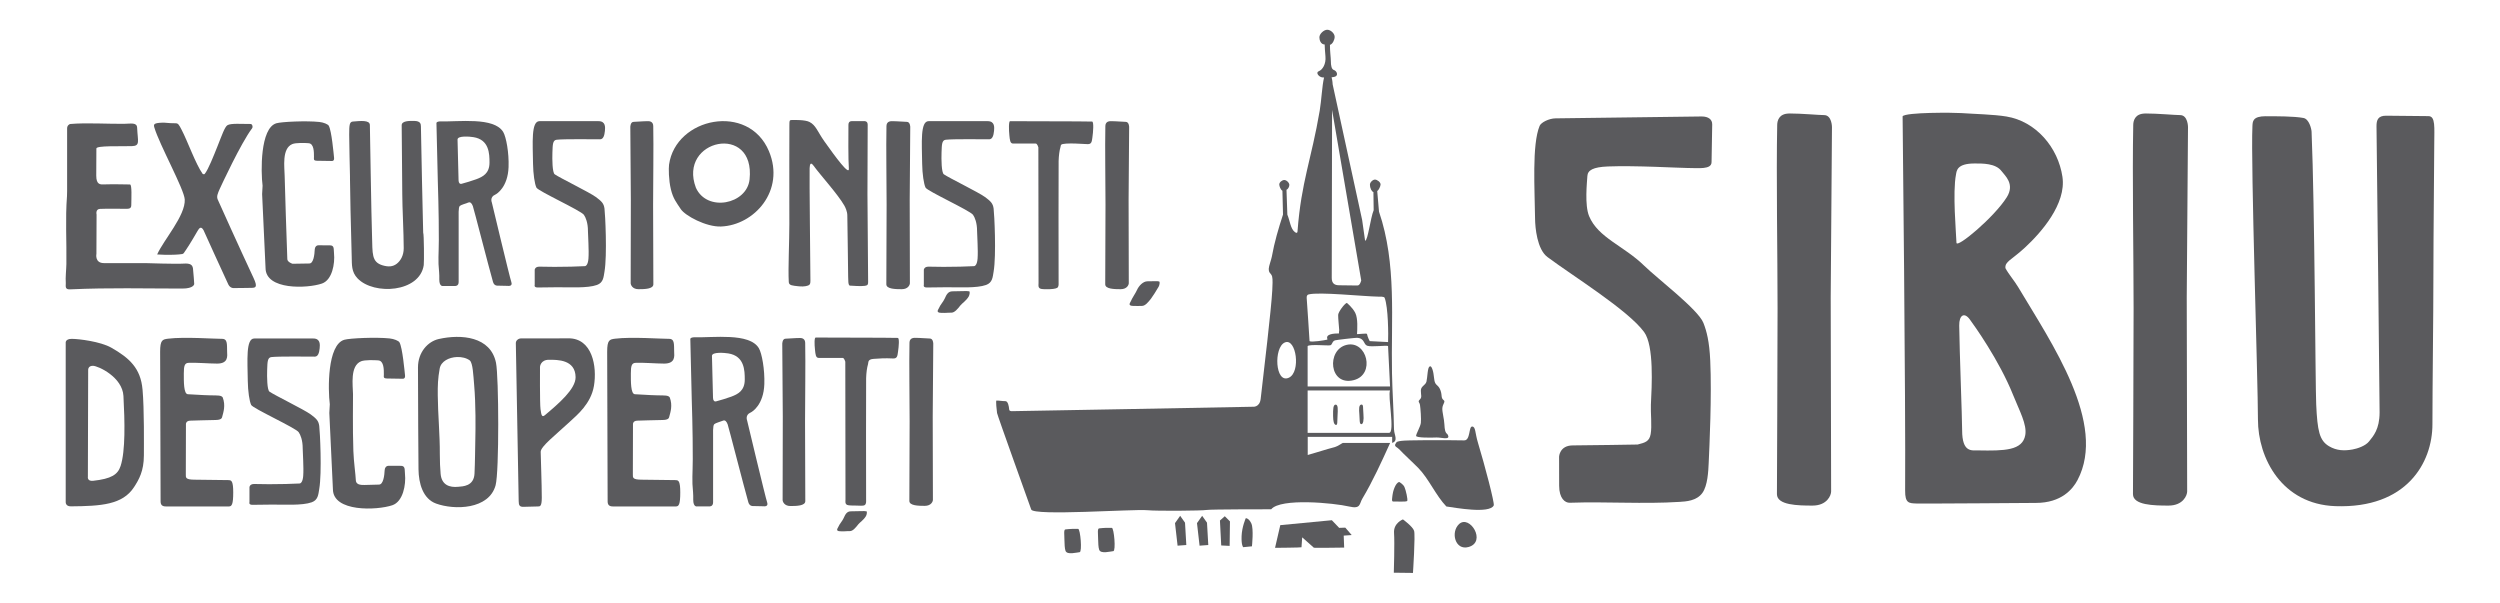 <?xml version="1.0" encoding="UTF-8"?>
<svg id="Layer_1" xmlns="http://www.w3.org/2000/svg" version="1.1" viewBox="0 0 1190.55 287">
  <!-- Generator: Adobe Illustrator 29.7.1, SVG Export Plug-In . SVG Version: 2.1.1 Build 8)  -->
  <defs>
    <style>
      .st0 {
        fill: #5a5a5d;
      }
    </style>
  </defs>
  <g>
    <path class="st0" d="M33.49,59.05c7.23-.66,18.09-.01,25.45-.08,3.36-.03,6.26-.84,6.37,1.88.27,6.41,1.59,8.62-2.5,8.74-5.73.16-16.91-.32-16.91,1.13,0,1.61-.06,8.57-.06,12.93s1.98,4.22,3.56,4.17c4.76-.17,10.71.03,12.5.03,1.01,0,.65,6.61.62,9.9-.02,1.86-1.49,1.68-3.11,1.68-2.98,0-8.82-.09-11.81.05-2.23.11-1.61,2.68-1.61,2.68l-.07,18.71s-.93,4.43,3.61,4.43h19.74s14.79.49,18.1.24c3.31-.24,4.29.61,4.53,2.33s.59,7.38.59,7.38c0,0-.1,2.17-5.73,2.17-18.41,0-34-.49-53.51.38-2.58.11-1.83-1.88-1.92-2.97-.22-2.79.23-6.26.28-9.08.17-10.78-.55-21.55.29-32.32l.06-2.52v-29.81c0-1.31,1.03-2.01,1.53-2.06Z"/>
    <path class="st0" d="M108.35,59.6c1.63-.95,6.69-.56,11.03-.56.69,0,1.24,1.33.62,2.14-5.17,6.8-14.72,27.36-15.36,28.79-.97,2.18-1.58,3.58-.96,5.03s10.78,23.95,17.08,37.4c2.07,4.41.9,4.62-.83,4.68-1.72.07-8.89.1-8.89.1,0,0-1.43,0-2.3-1.7-.87-1.7-11.82-25.88-11.82-25.88-1.15-2-2-1.08-2.82.34-3.2,5.56-5.31,8.83-6.61,10.61-.32.44-.83.49-2.34.62-2.04.17-5.6.31-10.31,0,3.09-6.93,13.54-18.53,13.14-26.17-.25-4.85-12.12-26.24-14.48-34.29-.45-1.52-.27-2.13,3.65-2.29,1.97-.08,2.55.28,6.54.28,1.17,0,1.57.76,2.76,3.03,2.88,5.48,6.65,16.25,10.06,21.08.32,0,.59.48,1.03-.07,1.67-2.09,4.14-8.36,6.06-13.16,2.05-5.11,3.41-9.2,4.74-9.98Z"/>
    <path class="st0" d="M308.65,57.7c-2.45,0-5.88.33-6.9.33-1.58,0-1.58,2.45-1.58,2.45l.25,34.78-.08,39.58c0,.79.8,2.88,3.72,2.88s7.08-.08,7.08-2.34-.12-27.16-.12-37.9.28-27.14.07-37.46c-.02-.78-.28-2.32-2.44-2.32Z"/>
    <path class="st0" d="M424.68,57.7c2.54,0,6.11.33,7.16.33,1.64,0,1.64,2.45,1.64,2.45l-.26,34.78.09,39.58c0,.79-.83,2.88-3.87,2.88s-7.35-.08-7.35-2.34.13-27.16.13-37.9-.29-27.14-.07-37.46c.02-.78.29-2.32,2.53-2.32Z"/>
    <path class="st0" d="M528.92,57.7c2.54,0,6.11.33,7.16.33,1.64,0,1.64,2.45,1.64,2.45l-.26,34.78.09,39.58c0,.79-.83,2.88-3.87,2.88s-7.35-.08-7.35-2.34.13-27.16.13-37.9-.29-27.14-.07-37.46c.02-.78.29-2.32,2.53-2.32Z"/>
    <path class="st0" d="M461.32,141.2c-1.17,2.01-3.16,3.24-3.93,4.22-1.36,1.73-2.77,3.48-4.33,3.48-3.04,0-1.63.19-4.94.08-2.54-.08-1.34-1.47-1.08-2.06.86-2,2.08-3.02,2.8-4.63.93-2.1,1.71-3.56,3.78-3.56,4.89,0,6.59-.27,7.94,0,.45.09.19,1.74-.23,2.46Z"/>
    <path class="st0" d="M551.78,136.51c-1.17,2.01-2.86,4.71-3.63,5.69-1.36,1.73-2.77,3.48-4.33,3.48-3.04,0-.99.1-4.3,0-2.54-.08-1.34-1.47-1.08-2.06.86-2,2.26-3.83,2.98-5.45.93-2.1,2.96-4.21,5.03-4.21,4.89,0,4.21-.19,5.56.09.45.09.19,1.74-.23,2.46Z"/>
    <path class="st0" d="M520.1,57.89c-2.94-.15-37.86-.12-39.07-.18-.69-.04-.64,4.09-.34,6.82.22,2.03.31,3.81,1.72,3.83,2.54.04,8.28.02,10.82,0,.77,0,1.26,1.81,1.26,1.81,0,0,.09,63.87.09,64.69s-.31,2,.76,2.56c.64.33,2.27.32,3.43.32,1.87,0,3.86-.18,4.68-.65.54-.3.68-1.21.68-1.69-.02-9.92-.08-55.63.01-58.77.08-2.51.39-4.99.9-6.67.26-.84-.26-1.38,2.7-1.57,2.97-.19,5.91.05,10.18.25,2.01.1,2.04-1.42,2.3-3.16.38-2.57.75-7.55-.13-7.59Z"/>
    <path class="st0" d="M411.97,57.7h-6.48c-.93,0-1.44.63-1.45,1.68-.04,4.47-.12,16.61.2,20.95.25,3.4-6.2-5.32-11.7-13.08-3.16-4.47-3.98-7.64-7.07-9.18-2.13-1.07-7.03-.93-8.27-.93s-1.28.2-1.28,2.78-.09,31.39-.03,36.74c.07,5.35.06,13.27-.26,24.78-.12,4.48-.18,9.78,0,12.89.1,1.68,1.9,1.67,4.43,1.98,1.27.16,3.34.22,4.76-.33.97-.38,1.12-.92,1.12-2.38,0-3.57-.54-50.21-.38-53.52.1-2.09.52-3.05,1.96-1.06,3.19,4.4,11.39,13.37,14.54,18.83.54.93,1.45,2.89,1.45,4.76s.4,24.52.4,29.14.53,4.3,1.45,4.3c.55,0,4.41.38,6.54.07,1.46-.21,1.52-.75,1.52-1.98,0-3.04-.32-41.68-.32-41.68,0,0,.11-31.41.11-33.06s-1.25-1.68-1.25-1.68Z"/>
    <path class="st0" d="M366.18,71.99c-9.72-23.22-44.4-16.06-47.56,6.4-.23,1.62-.22,7.33.87,11.78,1.09,4.45,2.6,6.21,4.7,9.4s12.12,8.56,19.14,8.3c15.8-.58,30.73-17.05,22.85-35.88ZM356.96,85.46c-1.27,11.87-20.27,15.69-25.56,3.95-8.73-23.11,28.47-31.02,25.56-3.95Z"/>
    <path class="st0" d="M283.66,93.76c-2.89-2.14-17.01-9.02-19.49-10.75-1.15-.8-1.21-7.09-1.1-10.4.13-3.82.15-5.84,2-6.06,3.44-.41,17.91-.21,20.66-.21,1.58,0,2.12-1.78,2.34-4,.16-1.66.41-4.64-3.03-4.64h-28.13c-4.03,0-3.21,10.29-3.07,20.28.07,4.8.77,9.66,1.62,11.37.83,1.67,21.15,10.92,22.6,12.95.87,1.22,1.93,3.82,1.93,7.7,0,2.33.55,9.09.24,13.17-.21,2.69-1.08,3.55-1.72,3.58-3.31.18-9.4.36-14.47.34-2.81-.01-5.04-.1-7.17-.1s-2.23,1.48-2.23,1.48v7.16s-.52,1.28,1.41,1.28c2.38,0,6.11-.09,9.3-.11,5.87-.04,14.43.53,18.94-1.1,3.06-1.11,3.13-3.73,3.57-6.28,1.36-7.89.34-27.64.01-30.09-.33-2.44-1.31-3.44-4.2-5.58Z"/>
    <path class="st0" d="M468.97,93.76c-2.89-2.14-17.01-9.02-19.49-10.75-1.15-.8-1.21-7.09-1.1-10.4.13-3.82.15-5.84,2-6.06,3.44-.41,17.91-.21,20.66-.21,1.58,0,2.12-1.78,2.34-4,.16-1.66.41-4.64-3.03-4.64h-28.13c-4.03,0-3.21,10.29-3.07,20.28.07,4.8.77,9.66,1.62,11.37.83,1.67,21.15,10.92,22.6,12.95.87,1.22,1.93,3.82,1.93,7.7,0,2.33.55,9.09.24,13.17-.21,2.69-1.08,3.55-1.72,3.58-3.31.18-9.4.36-14.47.34-2.81-.01-5.04-.1-7.17-.1s-2.23,1.48-2.23,1.48v7.16s-.52,1.28,1.41,1.28c2.38,0,6.11-.09,9.3-.11,5.87-.04,14.43.53,18.94-1.1,3.06-1.11,3.13-3.73,3.57-6.28,1.36-7.89.34-27.64.01-30.09-.33-2.44-1.31-3.44-4.2-5.58Z"/>
    <path class="st0" d="M234.2,96.37s-1.04-2.52,1.58-3.65c.89-.38,6.06-3.65,6.41-13.16.25-6.8-1.14-14.33-2.54-16.68-4.37-7.31-21.33-4.79-30.04-5.08-2.14.12-1.76,1.02-1.76,1.02l.65,27.62c0,.07.53,15.35.48,27.83-.03,7.08-.47,9.62.14,15.36.11,1.03.08,2.28.08,3.47,0,3.62,1.85,3.09,1.85,3.09h5.72s1.65.12,1.65-1.88v-29.06c0-2.82-.2-6.55.56-7.17s2.41-.96,4.13-1.65c.86-.34,1.56.37,2.07,1.72.44,1.17,7.54,28.88,9.6,36.11.53,1.85,1.98,1.77,1.98,1.77l5.03.11s2.5.4,1.73-1.78c-.77-2.18-9.31-38-9.31-38ZM217.88,66.48c0-2,5.95-1.43,7.58-1.17,7.52,1.2,7.65,7.88,7.65,12.12,0,5.16-3.17,6.75-6.27,7.92-2.1.79-5.21,1.68-7,2.17-.85.23-1.43-.39-1.46-1.62-.14-5.01-.49-17.82-.49-19.42Z"/>
    <path class="st0" d="M201.53,110.84c-.05-.09-1.08-47.74-1.08-50.63,0-1.33-.34-2.55-3.1-2.62-2.5-.06-6.06-.06-6.06,2.07,0,3.93.28,27.07.28,32.86s.69,18.65.69,25.69c0,3.52-1.57,6.08-3.38,7.44-1.8,1.36-3.83,1.53-6.58.74-5.54-1.59-4.83-5.79-5.13-13.97-.33-8.97-.98-51.16-1.03-52.9-.07-2.48-4.58-1.91-8.08-1.64-1.61.12-1.77,1.57-1.77,6.26,0,5.46.31,14.6.38,19.79h0v1.25c-.03,1.87.44,25.42.82,37.1.12,3.71-.23,7.16,2.81,10.32,7.78,8.08,29.57,6.7,31.5-6.35.2-1.38.12-14.73-.26-15.41Z"/>
    <path class="st0" d="M157.12,116.83c-1.36,0-3.78,0-5.44-.02-1.03,0-1.74.81-1.79,1.95-.11,2.56-.6,6.72-2.58,6.72-2.86,0-8.03.13-8.03.13,0,0-2.4-.77-2.45-2.18-.28-7.98-1.21-35.04-1.27-39.67-.05-4.08-1.44-13.05,3.65-15.15,1.7-.7,6.04-.55,7.78-.41,2.55.21,2.54,4.19,2.53,6.54,0,1.04-.39,1.77,1.47,1.82s7.16.11,7.16.11c0,0,1.13.07.94-1.58s-1.14-12.83-2.53-15.22c-.4-.7-2.44-1.58-4.48-1.79-6.17-.65-17.98-.11-20.46.62-7.76,2.29-7.42,23.03-6.57,29.75l-.22,3.99,1.63,35.15c0,10.64,19.91,9.83,26.86,7.44,4.85-1.67,6.27-9.41,5.74-14.47-.21-1.97.26-3.72-1.95-3.72Z"/>
  </g>
  <g>
    <path class="st0" d="M208.95,161.44c10.68-2.39,24.7-1.25,27.26,11.35,1.34,6.61,1.55,51.97-.2,58.32-3.17,11.58-19.61,11.87-28.33,8.7-6.32-2.3-8.3-9.66-8.38-16.31-.06-4.74-.23-32.39-.25-48.5-.01-7.34,4.79-12.42,9.9-13.56ZM225.97,225.51c.27-5.75.27-10.96.39-16.38.11-4.76.27-16.39-.57-25.93-.41-4.66-.59-10.11-2.03-11.53-1.6-1.2-3.88-1.74-6.16-1.65-3.79.15-7.58,2.03-8.21,5.47-.88,4.82-.96,8.15-.92,12.81.07,8.83,1.04,18.88.98,28.02-.02,3.16.15,6.88.38,9.35.49,5.36,4.31,6.56,8.37,6.15,2.05-.21,7.48-.15,7.77-6.3Z"/>
    <path class="st0" d="M381.01,160.96c-2.45,0-5.88.33-6.9.33-1.58,0-1.58,2.45-1.58,2.45l.25,34.78-.08,39.58c0,.79.8,2.88,3.72,2.88s7.08-.08,7.08-2.34-.12-27.16-.12-37.9.28-27.14.07-37.46c-.02-.78-.28-2.32-2.44-2.32Z"/>
    <path class="st0" d="M435.64,160.88c2.54,0,6.11.33,7.16.33,1.64,0,1.64,2.45,1.64,2.45l-.26,34.78.09,39.58c0,.79-.83,2.88-3.87,2.88s-7.35-.08-7.35-2.34.13-27.16.13-37.9-.29-27.14-.07-37.46c.02-.78.29-2.32,2.53-2.32Z"/>
    <path class="st0" d="M67.87,185.45c-.89-10.04-6.19-14.95-14.89-19.89-5.2-2.95-15.55-4.19-18.81-4.19s-2.88,2.01-2.88,2.01v75.67s-.16,2.1,2.43,2.08c14.43-.12,24.67-.74,30.13-9.18,2.3-3.56,4.66-7.62,4.67-15.05,0-4.81.21-21.81-.64-31.44ZM57.42,221.94c-1.34,4.1-4.4,6.06-13.04,7.02-2.95.33-2.53-1.9-2.53-1.9l.14-50.78s-.19-2.12,2.29-2.08c2.48.05,14.02,5.34,14.51,14.39.64,12.01.99,26.18-1.36,33.34Z"/>
    <path class="st0" d="M270.76,161.12c-7.62,0-14.45.11-22.75.03-.83,0-2.39.79-2.36,2.26.23,12.65,1.36,73.4,1.36,75.27,0,2.09.55,2.68,2.2,2.68,1.16,0,4.91-.11,7.01-.18.88-.03,1.79.11,1.79-4.15,0-6.36-.47-18.64-.52-21.86-.04-2.53,7.06-8,14.02-14.47,3.26-3.03,9.9-8.39,11.34-16.93,1.57-9.29-.82-22.66-12.08-22.66ZM257.17,174.6s.24-3.27,4.26-3.27,12.57-.15,12.68,8.28c.07,5.67-8.2,12.71-14.55,18.05-1.42,1.19-1.75.3-2.16-2.83-.36-2.74-.24-20.22-.24-20.22Z"/>
    <path class="st0" d="M321.97,228.64c-3.85-.06-12.59-.2-16.21-.2-4.71,0-4.38-1.01-4.38-2.7s.06-23.59.06-23.59c0,0-.22-1.83,2.19-1.83,1.43,0,8.27-.3,11.58-.3s3.36-.99,3.56-1.78c.45-1.79,1.66-5.08.18-8.99-.74-1.05-2.3-.92-5.79-.98-4.13-.07-9.64-.53-10.77-.53-2.09,0-1.96-6.28-1.96-9.88s.38-4.97,2.23-5.07c3.37-.19,10.03.36,13.62.36,5.43,0,4.86-3.62,4.77-5.7-.13-3.11.39-6.14-2.45-6.09-2.86.05-18.09-1.04-25.66-.07-2.68.34-3.79.62-3.79,6.2,0,4.94.18,59.1.22,71.27,0,1.55.64,2.42,2.51,2.42h30c1.39,0,2.08-.91,2.08-6.69,0-5.26-.83-5.8-1.99-5.82Z"/>
    <path class="st0" d="M109.08,228.64c-3.85-.06-12.59-.2-16.21-.2-4.71,0-4.38-1.01-4.38-2.7s.06-23.59.06-23.59c0,0-.22-1.83,2.19-1.83,1.43,0,8.27-.3,11.58-.3s3.36-.99,3.56-1.78c.45-1.79,1.66-5.08.18-8.99-.74-1.05-2.3-.92-5.79-.98-4.13-.07-9.64-.53-10.77-.53-2.09,0-1.96-6.28-1.96-9.88s.38-4.97,2.23-5.07c3.37-.19,10.03.36,13.62.36,5.43,0,4.86-3.62,4.77-5.7-.13-3.11.39-6.14-2.45-6.09-2.86.05-18.09-1.04-25.66-.07-2.68.34-3.79.62-3.79,6.2,0,4.94.18,59.1.22,71.27,0,1.55.64,2.42,2.51,2.42h30c1.39,0,2.08-.91,2.08-6.69,0-5.26-.83-5.8-1.99-5.82Z"/>
    <path class="st0" d="M427.53,160.92c-2.94-.15-37.86-.12-39.07-.18-.69-.04-.64,3.15-.34,5.87.22,2.03.31,3.81,1.72,3.83,2.54.04,8.92.02,11.45,0,.77,0,1.26,1.81,1.26,1.81,0,0,.09,64.82.09,65.63s-.31,2,.76,2.56c.64.33,2.99.32,4.14.32,1.87,0,3.42.26,4.24-.21.54-.3.68-1.21.68-1.69-.02-9.92-.08-55.63.01-58.77.08-2.51.39-4.99.9-6.67.26-.84-.26-2.33,2.7-2.52s5-.4,9.28-.19c2.01.1,2.04-1.42,2.3-3.16.38-2.57.75-6.6-.13-6.65Z"/>
    <path class="st0" d="M147.82,197.26c-2.89-2.14-17.01-9.02-19.49-10.75-1.15-.8-1.21-7.09-1.1-10.4.13-3.82.15-5.84,2-6.06,3.44-.41,17.91-.21,20.66-.21,1.58,0,2.12-1.78,2.34-4,.16-1.66.41-4.64-3.03-4.64h-28.13c-4.03,0-3.21,10.29-3.07,20.28.07,4.8.77,9.66,1.62,11.37.83,1.67,21.15,10.92,22.6,12.95.87,1.22,1.93,3.82,1.93,7.7,0,2.33.55,9.09.24,13.17-.21,2.69-1.08,3.55-1.72,3.58-3.31.18-9.4.36-14.47.34-2.81-.01-5.04-.1-7.17-.1s-2.23,1.48-2.23,1.48v7.16s-.52,1.28,1.41,1.28c2.38,0,6.11-.09,9.3-.11,5.87-.04,14.43.53,18.94-1.1,3.06-1.11,3.13-3.73,3.57-6.28,1.36-7.89.34-27.64.01-30.09-.33-2.44-1.31-3.44-4.2-5.58Z"/>
    <path class="st0" d="M355.79,200.22s-1.07-2.59,1.63-3.75c.92-.39,6.22-3.75,6.57-13.52.25-6.98-1.17-14.73-2.61-17.13-4.48-7.51-21.89-4.92-30.83-5.21-2.19.13-1.8,1.05-1.8,1.05l.67,28.38c0,.07.54,15.77.49,28.59-.03,7.27-.48,9.89.14,15.78.11,1.06.08,2.34.08,3.57,0,3.72,1.9,3.18,1.9,3.18h5.87s1.69.12,1.69-1.93v-29.86c0-2.89-.2-6.73.57-7.37.78-.64,2.47-.99,4.24-1.7.88-.35,1.61.38,2.12,1.77.45,1.2,7.74,29.67,9.85,37.1.54,1.9,2.03,1.82,2.03,1.82l5.16.11s2.56.41,1.78-1.83c-.79-2.24-9.55-39.04-9.55-39.04ZM339.04,169.5c0-2.05,6.1-1.47,7.78-1.2,7.72,1.23,7.85,8.1,7.85,12.46,0,5.3-3.25,6.94-6.43,8.14-2.15.81-5.35,1.73-7.19,2.23-.88.24-1.47-.4-1.5-1.67-.14-5.15-.5-18.31-.5-19.95Z"/>
    <path class="st0" d="M190.8,221.84c-1.43,0-3.98,0-5.73-.02-1.08,0-1.83.84-1.88,2.01-.12,2.64-.64,6.94-2.72,6.94-3.01,0-6.97.3-8.45.14-1.48-.16-2.52-.8-2.57-2.25-.09-2.61-.99-8.68-1.17-13.88-.39-11.22-.13-23.81-.17-27.08-.05-4.21-1.51-13.47,3.84-15.65,1.79-.73,6.36-.57,8.19-.43,2.68.21,2.68,4.33,2.66,6.76,0,1.08-.41,1.83,1.55,1.87,1.96.05,7.54.12,7.54.12,0,0,1.19.07.99-1.64s-1.2-13.25-2.66-15.72c-.42-.72-2.57-1.63-4.71-1.85-6.5-.67-18.93-.11-21.53.64-8.17,2.36-7.81,23.78-6.92,30.72l-.23,4.12,1.71,36.29c0,10.99,20.96,10.15,28.28,7.68,5.1-1.72,6.59-9.71,6.04-14.95-.22-2.04.27-3.84-2.05-3.84Z"/>
    <path class="st0" d="M412.38,245.78c-1.09,1.86-2.94,3.01-3.65,3.92-1.26,1.6-2.57,3.23-4.02,3.23-2.82,0-1.52.18-4.58.08-2.36-.08-1.24-1.36-1-1.91.8-1.85,1.93-2.8,2.6-4.3.87-1.95,1.59-3.3,3.51-3.3,4.54,0,6.11-.25,7.37,0,.42.08.17,1.62-.22,2.28Z"/>
  </g>
  <g>
    <path class="st0" d="M906.06,55.38c1.48-1.98,24.58-1.78,27.93-1.53,6.15.44,15.36.62,21.51,1.63,14.01,2.3,24.6,14.66,26.68,28.75,1.9,12.87-10.13,26.53-17.87,33.68-6.51,6.01-9.58,6.6-9.29,9.78,1.56,2.96,4.15,5.8,6.19,9.23,15.73,26.4,42.36,64.9,28.12,91.75-2.22,4.19-7.58,10.83-19.81,10.83,0,0-53.3.4-56.88.28-3.59-.12-5.42-.14-5.38-6.15.29-42.09-1.2-178.24-1.2-178.24ZM953.22,81.55c-2.79-3.84-9.22-3.7-12.84-3.7-8.51,0-8.55,3.48-8.89,5.22-1.68,8.55.06,27.81.22,32.54.1,2.83,18.02-12.2,23.96-21.68,3.99-6.37-.93-10.31-2.44-12.39ZM942,214.49c12.53.23,21.13.11,22.47-7.27.92-5.06-2.88-11.82-5.7-18.91-6.75-16.92-18.86-33.66-20.7-36.18-2.61-3.59-5.12-2.15-5.05,2.93.16,13.04,1.39,43.79,1.39,49.87,0,10.76,4.67,9.5,7.6,9.56Z"/>
    <path class="st0" d="M1079.07,55.36c5.03,0,13.33-.03,17.88.82,2.73.51,3.82,5.27,3.87,6.55,1.51,35.95,1.78,120.49,2.2,129.8.57,12.74,1.56,17.25,6.07,19.95,3.69,2.21,7.42,2.26,11.28,1.56,2.31-.42,6.12-1.69,7.81-3.82,1.98-2.5,5.03-5.72,5.03-13.88,0-7.23-1.2-112.35-1.47-136.18-.03-3.06.75-5.06,4.58-5.06s16.67.2,20.14.2,2.78,5.55,2.78,13.18-.4,42.88-.41,63.26c0,18.77-.46,52.1-.46,70.31s-12.19,40.18-46.2,38.99c-25.48-.89-36.89-22.85-36.89-41.24s-3.47-121.88-2.63-139.66c.11-2.27.03-4.8,6.44-4.8Z"/>
    <path class="st0" d="M815.39,59.22c-.11,5.51-.31,15.33-.31,17.96,0,3.72-6.34,2.81-11.71,2.81-3.47,0-24.74-1.24-37.65-.72-7.09.29-9.62,1.79-9.78,4.56-.18,3.09-1.36,13.8.81,19.07,4.28,10.35,16.51,14.1,26.3,23.68,6.2,6.07,25.61,20.77,28.14,27.17,1.59,4.02,2.84,8.92,3.26,17.93.78,16.82-.37,40.72-.74,48.91-.17,3.75-.47,10.67-3.01,14.17-2.75,3.8-7.85,4.05-10.76,4.24-17.39,1.12-34.89-.2-52.39.42-2.22.08-5.05-2.05-5.05-8.08s-.03-13.87-.03-13.87c0,0,.2-5.36,6.55-5.36s30.87-.42,30.87-.42c3.67-.93,5.56-1.49,6.19-4.96.67-3.73-.06-10.45.11-13.97.42-8.81,1.57-28.12-3.24-34.66-7.71-10.47-33.8-26.59-46-35.68-4.98-3.71-5.87-14.03-5.92-18.21-.14-13.73-1.55-35.37,2.17-44.27.69-1.66,4.48-3.54,7.57-3.58,16.18-.22,66.86-.9,69.6-.9,3.26,0,5.06,1.48,5.01,3.76Z"/>
    <path class="st0" d="M852.17,54.04c5.85,0,14.05.77,16.48.77,3.77,0,3.77,5.71,3.77,5.71l-.6,81.16.2,92.36c0,1.84-1.91,6.73-8.9,6.73s-16.91-.18-16.91-5.46.3-63.37.3-88.43-.66-63.33-.17-87.42c.04-1.81.67-5.41,5.83-5.41Z"/>
    <path class="st0" d="M1021.72,54.04c5.85,0,14.05.77,16.48.77,3.77,0,3.77,5.71,3.77,5.71l-.6,81.16.2,92.36c0,1.84-1.91,6.73-8.9,6.73s-16.91-.18-16.91-5.46.3-63.37.3-88.43-.66-63.33-.17-87.42c.04-1.81.67-5.41,5.83-5.41Z"/>
  </g>
  <g>
    <g>
      <path class="st0" d="M666.36,213.98c-.85-.94-2.44-1.28-1.89-2.47.63-1.37,1.26-1.27,2.78-1.55,2.11-.4,20.83-.42,30.01-.24,3.06.06,2.11-6.68,3.82-6.6,1.71.08,1.29,2.88,2.76,7.74,3.28,10.85,8,28.83,7.51,29.83-1.98,4.11-18.28,1.1-22.57.5-5.05-5.28-8.33-13.19-13.35-18.31-2.74-2.8-7.21-6.85-9.07-8.91Z"/>
      <path class="st0" d="M694.79,249.62c5.04-4.8,13.35,8.43,4.55,10.88-6.36,1.77-8.61-7.01-4.55-10.88Z"/>
      <path class="st0" d="M507.34,252.12c2.09-.26,5.05-.35,6.1-.26,1.05.09,2,11.01.7,11.1-1.31.09-5.9,1.43-6.71-.61-.43-1.1-.48-3.52-.52-5.07-.07-2.76-.37-5.05.44-5.16Z"/>
      <path class="st0" d="M523.38,251.63c2.09-.26,5.05-.35,6.1-.26,1.05.09,2,11.01.7,11.1-1.31.09-5.9,1.43-6.71-.61-.43-1.1-.48-3.52-.52-5.07-.07-2.76-.37-5.05.44-5.16Z"/>
      <path class="st0" d="M641.3,164.23c9.68-2.27,13.83,14.1,3.41,16.79-11.85,3.06-13.12-14.52-3.41-16.79Z"/>
    </g>
    <path class="st0" d="M641.39,144.24c-1.07.29-4.06,4.28-4.13,5.71-.07,1.43.5,6.64.5,7.28s-.78,2.71,1.35,2.78c2.13.07,6.98,1.84,7.12-.73.14-2.57.49-7.55-.79-10.19-1.28-2.64-4.06-4.86-4.06-4.86Z"/>
    <path class="st0" d="M663.85,204.73c-.12-9.01-.78-18.05-.95-26.9-.51-25.77,2.32-52.13-6.19-77.03l-.85-9.86c.71-.28,1.6-2.3,1.6-3.11,0-1.06-1.62-2.31-2.67-2.31s-2.43,1.35-2.4,2.41c.05,1.93.89,3.28,1.66,3.54l.12,8.63c-1.51,3.57-2.77,14.55-4.08,14.56l-1.41-9.91-14.04-64.54s-.06-1.8-.51-3.39c.79-.09,1.53-.22,1.97-.48,1.27-.73.36-2.6-.82-2.97-1.18-.36-1.5-2.11-1.5-4.29,0-1.62-.48-4.79-.43-7.72,1.26-.33,2.24-2.44,2.24-3.81,0-1.63-1.9-3.38-3.53-3.38s-3.74,1.96-3.74,3.59c0,1.28.59,3.38,2.51,3.43.04,1.33.17,3.56.37,5.63.36,3.72-1.43,6.44-3.15,7.08-1.72.63.07,2.88,1.79,2.97.2.01.47.02.71.03-.94,3.74-1.24,10.87-2.08,15.81-3.94,23.21-8.78,33.76-10.56,57.34-.04,1.32-.89.74-1.26.47-2.1-1.56-2.34-5.34-3.59-8.3l-.41-11.84c.73-.27,1.36-1.47,1.36-2.3,0-1.06-1.35-2.36-2.4-2.36s-2.4,1.08-2.4,2.14c0,.84.75,2.69,1.5,2.95l.28,11.31h.02c-2.21,6.8-4.07,13.02-5.35,20.13-.24,1.33-1.42,4.5-1.45,5.62-.07,2.44,1.07,2.04,1.59,3.79.36,1.23.18,4.43.08,6.51-.46,9-3.96,37.95-5.52,51.73-.48,4.23-3.75,3.8-3.75,3.8,0,0-113.88,2.16-114.84,2.11-.95-.06-1.14-.35-1.19-.9-.13-1.4-.54-3.88-1.8-3.88-1.75,0-2.68-.28-4.25-.28-.39,0,.09,4.73.28,5.93.18,1.2,15.16,42.8,16.27,45.96,1.1,3.16,48.86-.28,55.19.33,4.89.47,26.41.25,28.24-.11,1.82-.35,30.85-.33,30.85-.33,4.53-5.46,29.85-3.01,37.15-1.31,5.59,1.31,4.78-1.29,6.24-3.72,4.86-8.09,9.35-17.94,13.26-26.58h-22.5c-.21,0-2.52,1.64-3.78,1.97-4.38,1.14-8.63,2.57-12.97,3.79v-8.64s40.21,0,40.21,0v2.88c3.03-.96.94-3.92.91-6.21ZM613.79,179.87c-6.61,3.06-7.32-14.52-1.9-16.79,5.4-2.27,7.71,14.1,1.9,16.79ZM648.24,133.55s-.53,2.43-1.79,2.41c-2.75-.03-7.36-.09-8.75-.11-2.02-.02-3.51-.76-3.5-3.51.01-2.75.16-80,.16-80l13.88,81.2ZM622.28,142.22c-.16-1.5.4-1.88.92-2.01,5.03-1.29,25.93.93,33.2,1.06.75.01,2.72-.13,2.99.55,1.74,4.41,1.81,17.97,1.64,21.08l-8.75-.45s-1.02-1.88-1.28-3.36c-.1-.59-3.59.21-6.4,0-4.24-.32-8.73-.58-11.03.14-2.6.82-1.14,2.41-1.49,2.5-1.22.32-7.57,1.35-8.45.73,0,0-1.18-18.75-1.34-20.25ZM661.98,184.03h-39.26v-19.22c.95-.96,9.45-.14,10.69-.36,1.19-.21.79-1.85,2.38-2.38.5-.17,9.57-1.24,10.4-1.2,3.79.16,3.04,3.14,4.92,3.79,2.02.7,9.43-.34,9.91.14l.95,19.22ZM661.5,206.13h-38.78v-20.18h39.26c-1.22,2.4,2.43,20.18-.48,20.18Z"/>
    <path class="st0" d="M636.07,192.69c-1.18,0-1.28,2.07-1.23,5.39.04,2.46.36,4.01,1.29,4.27.93.25.67-1.59.84-4.47.17-2.88.28-5.19-.9-5.19Z"/>
    <path class="st0" d="M648.26,192.67c-1.17.18-1.12,2.14-.91,4.59s-.06,4.63.89,4.74c.96.11,1.32-2,1.05-4.87-.27-2.87.14-4.64-1.03-4.46Z"/>
    <path class="st0" d="M666.36,229.54c-1.89.28-3.12,4.93-3.21,6.17-.09,1.23-.66,3.23.38,3.13,1.04-.09,6.24.28,6.62-.28.38-.57-.66-5.22-1.32-6.64-.66-1.42-2.46-2.37-2.46-2.37Z"/>
    <path class="st0" d="M680.94,174.53c-1.14-.08-1.14,5.3-1.62,7.17-.49,1.87-2.68,2.12-2.68,4.32s.65,3.1-.49,4.24c-1.14,1.14-.16,1.14.08,2.61.24,1.47.65,6.76.41,8.55-.24,1.79-2.19,5.05-2.27,6.11-.08,1.06,7.55.9,9.66.81s6.09,1.22,5.68-.65c-.41-1.87-1.62-.16-1.87-5.7-.11-2.57-1.09-5.87-.97-7.58.13-1.97,1.56-3.09.73-3.75-1.54-1.22-.73-2.12-1.54-4.56-.81-2.44-1.95-2.44-2.6-3.75-.65-1.3-.49-3.91-1.22-6.19-.73-2.28-1.3-1.63-1.3-1.63Z"/>
    <path class="st0" d="M668.11,247.34s-4.56,1.74-4.24,6.43c.33,4.69-.11,18.96-.11,18.96l9.12.11s1.19-17.98.54-20.05c-.65-2.07-5.32-5.45-5.32-5.45Z"/>
    <path class="st0" d="M620.13,255.89s-.33,4.56-.33,4.73-12.6.27-12.6.27l2.5-10.81,24.55-2.34,3.48,3.64,2.93-.11,3.04,3.53-3.8.27.22,5.7s-14.55.22-14.45.05"/>
    <path class="st0" d="M593.27,246.76s-1.85,4.09-2,8.6c-.15,4.5.77,5.22.77,5.22l4.16-.41s.92-8.39-.31-10.95c-1.23-2.56-2.62-2.46-2.62-2.46Z"/>
    <polygon class="st0" points="583.27 245.84 580.96 247.89 581.57 259.76 585.58 259.96 585.73 248.3 583.27 245.84"/>
    <polygon class="st0" points="572.49 245.64 570.03 249.12 571.26 259.86 575.41 259.55 574.8 248.91 572.49 245.64"/>
    <polygon class="st0" points="562.02 245.64 559.56 249.12 560.79 259.86 564.95 259.55 564.33 248.91 562.02 245.64"/>
  </g>
</svg>
